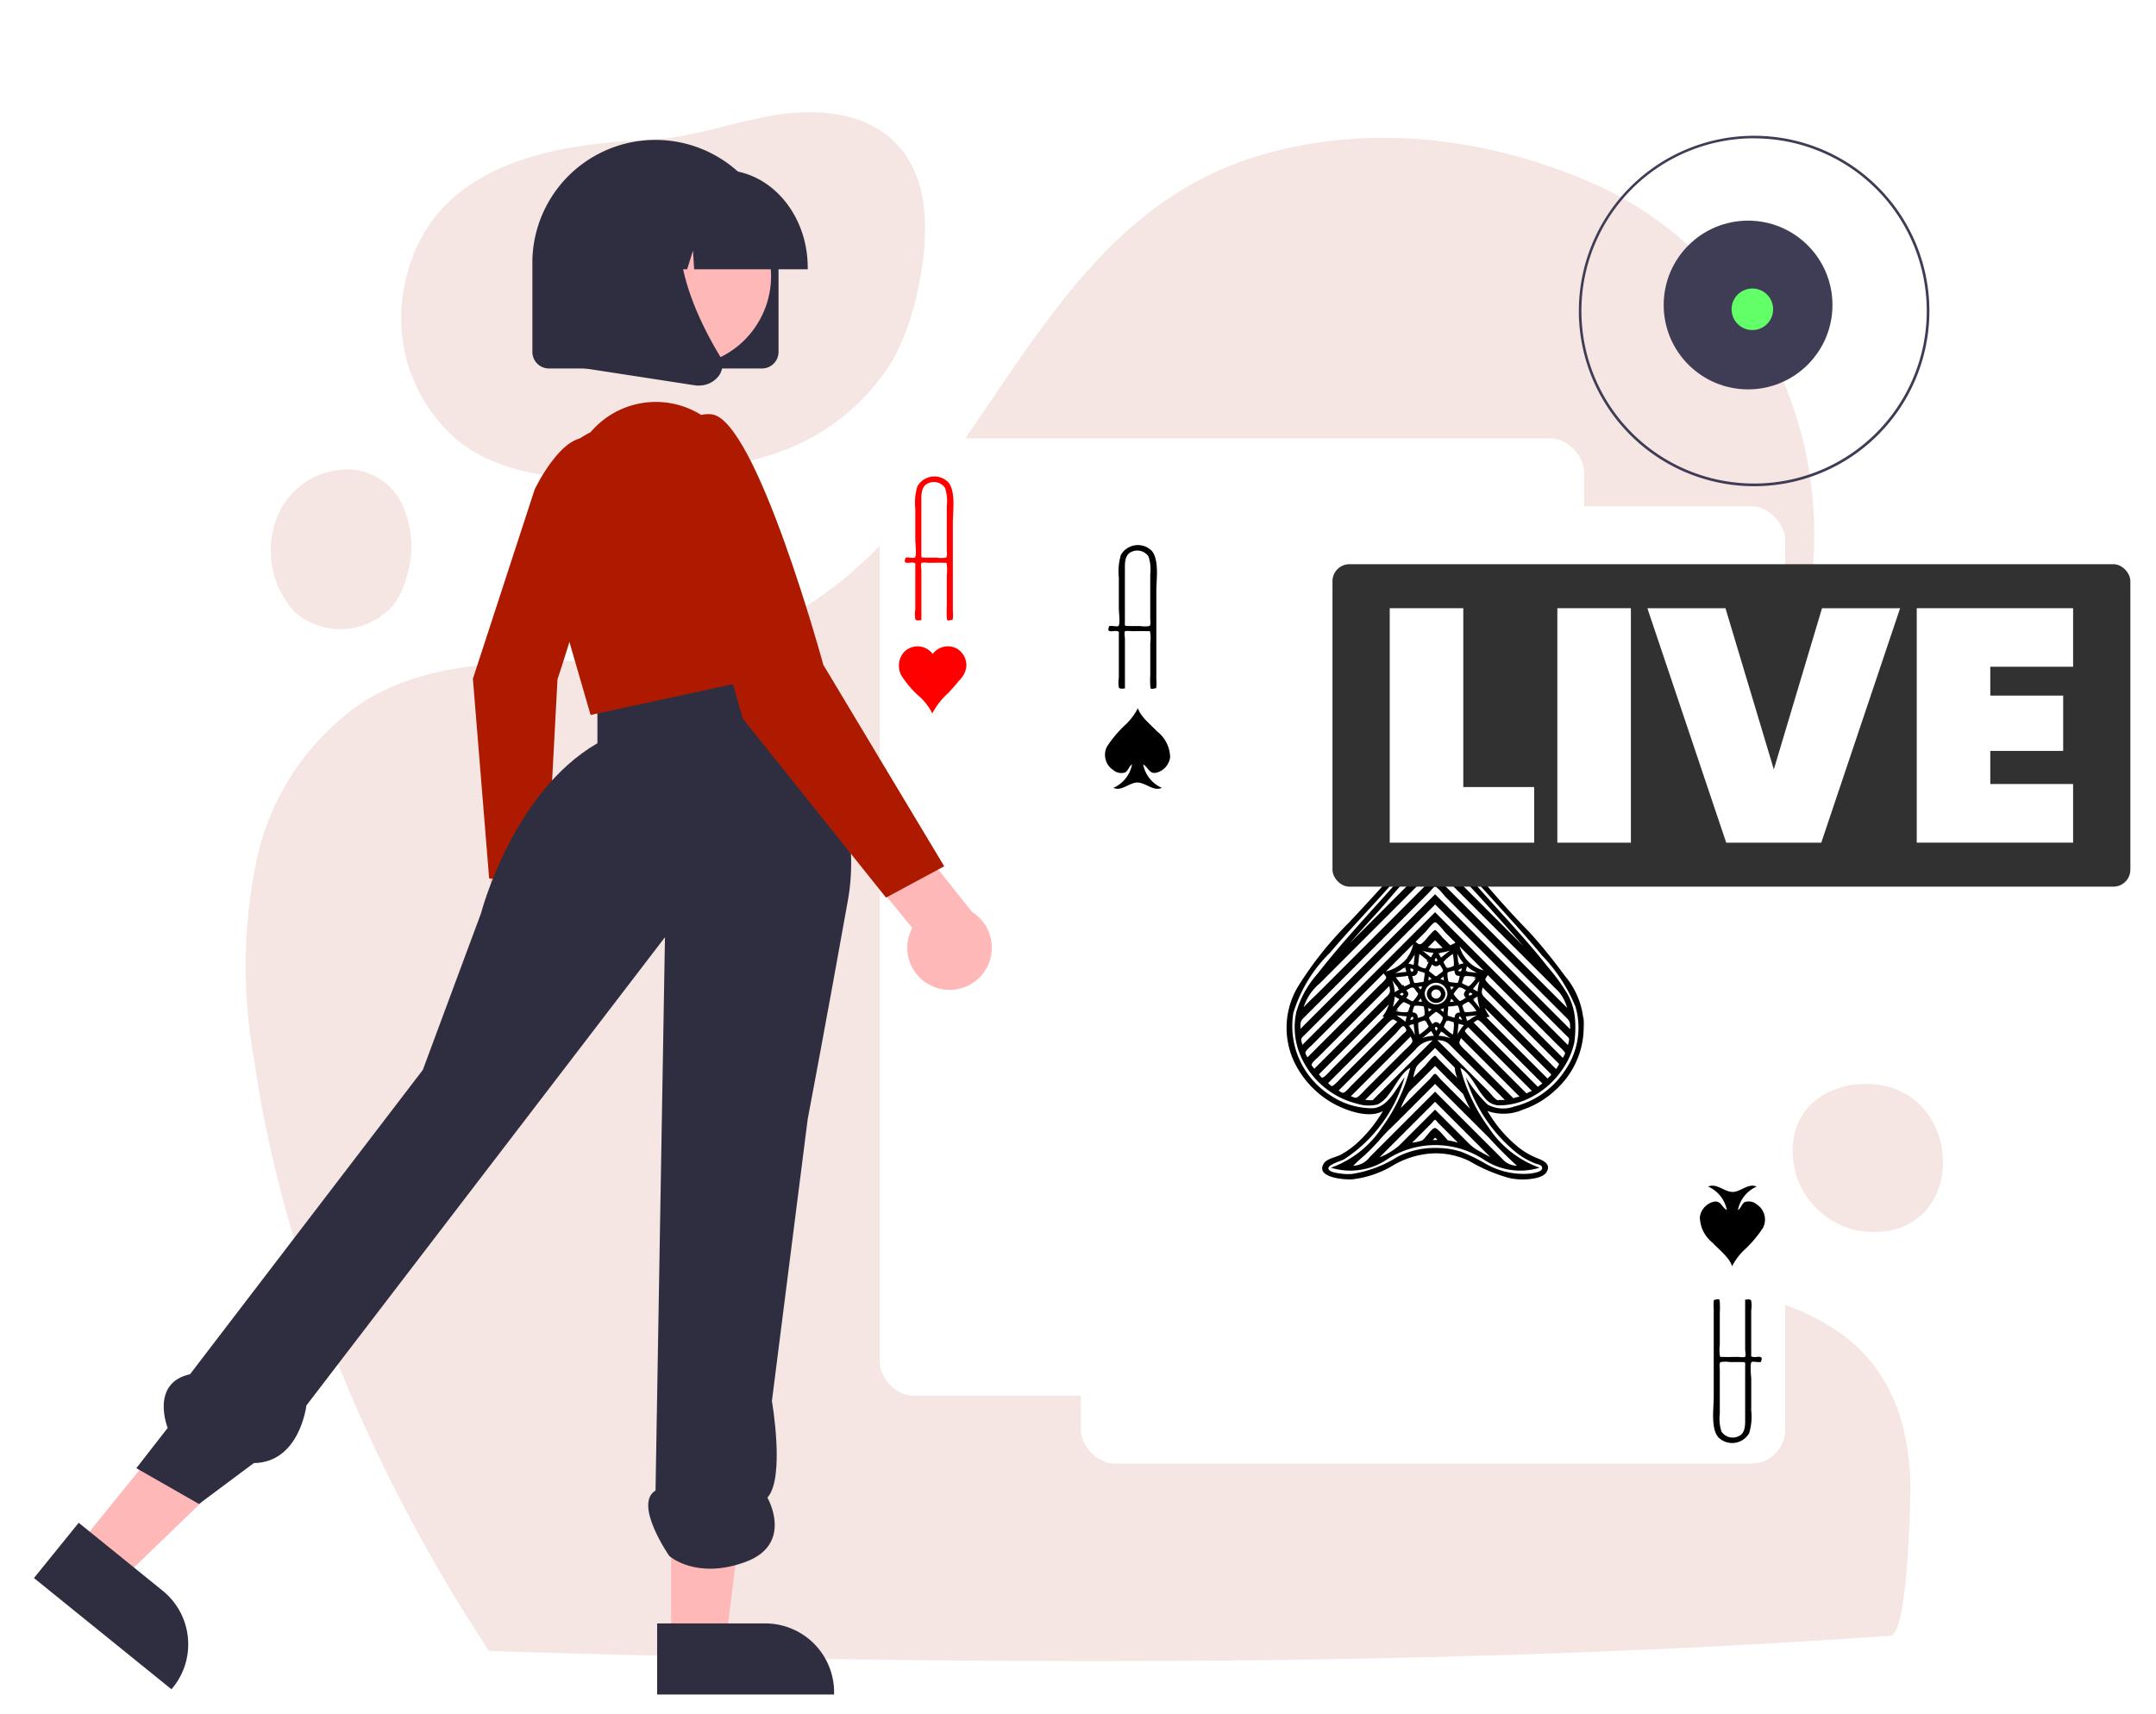 <svg id="Raggruppa_471" data-name="Raggruppa 471" xmlns="http://www.w3.org/2000/svg" width="127" height="101" viewBox="0 0 127 101">
  <rect id="Rettangolo_341" data-name="Rettangolo 341" width="127" height="101" fill="#fff"/>
  <g id="Raggruppa_470" data-name="Raggruppa 470" transform="translate(2)">
    <g id="Raggruppa_390" data-name="Raggruppa 390" transform="translate(-19.325 -48.064)" opacity="0.11">
      <path id="Tracciato_94" data-name="Tracciato 94" d="M73.815,64.979a9.464,9.464,0,0,0,3.352,9.2c2.695,1.994,6.288,2.191,9.64,2.059a28.158,28.158,0,0,0,8.961-1.49,12.791,12.791,0,0,0,6.923-5.631,15.516,15.516,0,0,0,1.446-4.294c.592-2.914.679-6.332-1.446-8.413-1.8-1.753-4.6-1.972-7.077-1.556s-4.864,1.336-7.384,1.446C82.074,56.565,75.151,57.924,73.815,64.979Z" transform="translate(-32.682)" fill="#ae1a00"/>
      <path id="Tracciato_95" data-name="Tracciato 95" d="M128.684,149.827c1.052-.088,1.205-8.435,1.161-9.312-.175-3.681-1.4-6.836-4.645-8.873-6.091-3.834-14.088-1.446-19.171-7.427-3.878-4.579-1.884-11.656,1.972-15.6,3.834-3.922,8.764-6.77,12.072-11.152,8.282-11,3.462-27.737-8.873-33.193-6.244-2.761-13.452-3.615-19.96-1.577-15.271,4.776-16.366,25.481-32.733,29.03-6.529,1.424-13.913-.482-19.631,2.98a15.038,15.038,0,0,0-6.441,9.443,30.672,30.672,0,0,0-.153,11.656c1.753,12.291,7.055,24.626,13.847,34.924C73.384,151.558,101.45,151.734,128.684,149.827Z" transform="translate(0 -5.383)" fill="#ae1a00"/>
      <path id="Tracciato_96" data-name="Tracciato 96" d="M42.611,150.791a3.576,3.576,0,0,1,3.7,1.906,5.893,5.893,0,0,1,.307,4.448,5.113,5.113,0,0,1-.679,1.49,4.119,4.119,0,0,1-5.85.57,5.359,5.359,0,0,1-1.139-5.5A4.475,4.475,0,0,1,42.611,150.791Z" transform="translate(-5.356 -75.033)" fill="#ae1a00"/>
      <path id="Tracciato_97" data-name="Tracciato 97" d="M452,316c5.981-.022,6.2,9.29-.066,8.7a4.794,4.794,0,0,1-4.141-3.812C447.223,317.621,449.567,316,452,316Z" transform="translate(-324.783 -204.069)" fill="#ae1a00"/>
    </g>
    <g id="Raggruppa_408" data-name="Raggruppa 408" transform="translate(49.823 25.83)">
      <rect id="Rettangolo_320" data-name="Rettangolo 320" width="41.49" height="56.407" rx="2" transform="translate(0 0)" fill="#fff"/>
      <path id="Tracciato_1058" data-name="Tracciato 1058" d="M96.52,148.729a1.148,1.148,0,0,0-.56-1.11,1.109,1.109,0,0,0-1.418.32,1.109,1.109,0,0,0-1.7-.1,1.215,1.215,0,0,0-.141,1.372,5.856,5.856,0,0,0,.963,1.15,3.335,3.335,0,0,1,.855,1.081,4.166,4.166,0,0,1,.958-1.22c.206-.228.413-.456.605-.7A1.432,1.432,0,0,0,96.52,148.729Z" transform="translate(-91.424 -135.235)" fill="#ff0001"/>
      <path id="Tracciato_1059" data-name="Tracciato 1059" d="M160,193.432a4.106,4.106,0,0,0-.408-2.169,3.5,3.5,0,0,0-5.9-.35,3.5,3.5,0,0,0-6.008.558,3.917,3.917,0,0,0-.189,2.485,5.176,5.176,0,0,0,1.325,2.389c.856,1.03,1.8,1.98,2.715,2.96.464.5.927,1,1.347,1.539a4.084,4.084,0,0,1,.746,1.233,5.771,5.771,0,0,1,1.1-1.671c.59-.719,1.22-1.4,1.843-2.094.651-.72,1.3-1.439,1.917-2.192S160,194.463,160,193.432Z" transform="translate(-132.947 -167.028)" fill="#ff0001"/>
      <path id="Tracciato_1060" data-name="Tracciato 1060" d="M94.943,114.738c-.159,0-.3.052-.358-.066a1.827,1.827,0,0,1,0-.571V111.55c0-.181.037-.157-.108-.2-.185-.049-.616.145-.489-.214.043-.123-.014-.068.135-.09.1-.014.362.055.438,0,.118-.087.024-.861.024-1.023v-1.841a3.339,3.339,0,0,1,.123-1.332,1.156,1.156,0,0,1,1.813-.247c.46.524.276,1.73.276,2.378v5.231a1.911,1.911,0,0,1,0,.411c-.034.138.049.07-.113.107-.235.055-.226.019-.244-.145a6.042,6.042,0,0,1,0-.67V112.08a2.566,2.566,0,0,0,0-.622c-.039-.134.024-.1-.161-.1-.3-.012-.6,0-.894,0-.08,0-.389-.041-.441.013s0,.374,0,.439v2.931Zm0-7.19v3.224c0,.276-.049.28.234.28h.654a1.735,1.735,0,0,0,.558,0c.1-.057.051-.317.051-.459v-2.587a2.476,2.476,0,0,0-.1-1.055.793.793,0,0,0-.948-.3C95,106.782,94.943,107.18,94.943,107.548Z" transform="translate(-92.492 -104.026)" fill="#ff0001"/>
      <path id="Tracciato_1061" data-name="Tracciato 1061" d="M237.867,269.8a1.148,1.148,0,0,0,.56,1.11,5.622,5.622,0,0,1,3.116-.218,1.215,1.215,0,0,0,.141-1.372,5.863,5.863,0,0,0-.963-1.15,3.332,3.332,0,0,1-.855-1.081,4.166,4.166,0,0,1-.958,1.22c-.206.228-.413.456-.6.7A1.433,1.433,0,0,0,237.867,269.8Z" transform="translate(-201.473 -225.816)" fill="#ff0001"/>
      <path id="Tracciato_1062" data-name="Tracciato 1062" d="M242.867,289.655c.159,0,.3-.052.358.067a1.827,1.827,0,0,1,0,.571v2.549c0,.181-.037.157.108.2.185.049.616-.144.489.214-.044.123.014.068-.135.09-.1.014-.362-.055-.438,0-.118.087-.024.861-.024,1.023V296.2a3.34,3.34,0,0,1-.123,1.332,1.156,1.156,0,0,1-1.812.247c-.46-.524-.277-1.73-.277-2.378v-5.232a1.908,1.908,0,0,1,0-.411c.034-.138-.049-.07.113-.108.235-.054.226-.019.245.145a6.046,6.046,0,0,1,0,.67v1.843a2.552,2.552,0,0,0,0,.622c.039.134-.024.1.161.1.3.012.6,0,.894,0,.08,0,.389.042.441-.012s0-.374,0-.439v-2.931Zm0,7.19V293.62c0-.275.05-.279-.234-.279h-.654a1.734,1.734,0,0,0-.558,0c-.1.057-.05.317-.05.458v2.587a2.471,2.471,0,0,0,.1,1.054.793.793,0,0,0,.948.3C242.811,297.611,242.867,297.213,242.867,296.845Z" transform="translate(-203.828 -242.885)" fill="#ff0001"/>
    </g>
    <g id="Raggruppa_409" data-name="Raggruppa 409" transform="translate(61.668 29.83)">
      <rect id="Rettangolo_321" data-name="Rettangolo 321" width="41.49" height="56.407" rx="2" transform="translate(0 0)" fill="#fff"/>
      <path id="Tracciato_1063" data-name="Tracciato 1063" d="M136.108,114.881c-.159,0-.3.052-.357-.066a1.828,1.828,0,0,1,0-.571V111.7c0-.181.037-.157-.107-.2-.185-.049-.615.144-.488-.213.043-.123-.014-.068.134-.09.1-.014.362.055.437,0,.118-.087.024-.86.024-1.021v-1.838a3.335,3.335,0,0,1,.123-1.33,1.155,1.155,0,0,1,1.81-.246c.459.524.276,1.728.276,2.375v5.224a1.919,1.919,0,0,1,0,.411c-.034.138.049.07-.113.107-.235.054-.225.019-.244-.145a6.025,6.025,0,0,1,0-.669v-1.84a2.546,2.546,0,0,0,0-.621c-.039-.133.024-.1-.16-.1-.3-.012-.6,0-.893,0-.08,0-.389-.041-.44.012s0,.374,0,.439v2.927Zm0-7.18v3.22c0,.275-.05.279.233.279h.653a1.73,1.73,0,0,0,.557,0c.1-.057.05-.317.05-.458v-2.583a2.469,2.469,0,0,0-.1-1.053.792.792,0,0,0-.946-.3C136.164,106.937,136.108,107.334,136.108,107.7Z" transform="translate(-133.514 -104.144)"/>
      <path id="Tracciato_1064" data-name="Tracciato 1064" d="M283.822,289.549c.159,0,.3-.052.357.066a1.83,1.83,0,0,1,0,.571v2.546c0,.181-.037.157.108.195.185.049.615-.144.488.214-.043.123.014.068-.134.09-.1.014-.362-.055-.437,0-.118.086-.024.86-.024,1.021v1.839a3.329,3.329,0,0,1-.123,1.33,1.154,1.154,0,0,1-1.81.246c-.459-.523-.276-1.728-.276-2.375v-5.224a1.906,1.906,0,0,1,0-.411c.034-.137-.049-.07.113-.107.235-.055.225-.019.244.145a6.024,6.024,0,0,1,0,.669v1.84a2.556,2.556,0,0,0,0,.621c.039.134-.023.1.161.1.3.012.6,0,.893,0,.08,0,.389.042.44-.012s0-.374,0-.439v-2.926Zm0,7.18v-3.22c0-.275.049-.279-.233-.279h-.653a1.729,1.729,0,0,0-.557,0c-.1.057-.051.317-.051.458v2.583a2.469,2.469,0,0,0,.1,1.053.791.791,0,0,0,.946.3C283.765,297.494,283.822,297.1,283.822,296.729Z" transform="translate(-244.691 -242.805)"/>
      <path id="Tracciato_1065" data-name="Tracciato 1065" d="M138.153,148.9a1.977,1.977,0,0,0-.757-1.517c-.362-.393-.976-.852-1.142-1.381a3.482,3.482,0,0,1-.795,1.035,6.9,6.9,0,0,0-1.026,1.234,1.065,1.065,0,0,0,.368,1.378.732.732,0,0,0,.71.138c.177-.1.217-.368.4-.473a1.9,1.9,0,0,1-1.1,1.385c.482.224.936-.316,1.416-.314s.952.54,1.437.314a1.9,1.9,0,0,1-1.1-1.385c.318.186.356.6.8.486a1.082,1.082,0,0,0,.787-.9C138.171,148.744,138.093,149.395,138.153,148.9Z" transform="translate(-132.894 -134.108)"/>
      <path id="Tracciato_1066" data-name="Tracciato 1066" d="M278.7,263.8a1.976,1.976,0,0,0,.757,1.516c.362.394.976.852,1.142,1.381a3.472,3.472,0,0,1,.795-1.034,6.915,6.915,0,0,0,1.026-1.234,1.066,1.066,0,0,0-.368-1.378.732.732,0,0,0-.71-.138c-.177.1-.217.368-.4.473a1.9,1.9,0,0,1,1.1-1.385c-.482-.224-.936.316-1.416.315s-.952-.54-1.437-.315a1.9,1.9,0,0,1,1.1,1.385c-.318-.185-.357-.6-.8-.486A1.082,1.082,0,0,0,278.7,263.8Z" transform="translate(-242.237 -221.916)"/>
      <path id="Tracciato_1067" data-name="Tracciato 1067" d="M213.542,213.779a.547.547,0,0,0-1.093,0A.547.547,0,0,0,213.542,213.779Zm-.832,0a.286.286,0,0,1,.571,0A.286.286,0,0,1,212.71,213.779Z" transform="translate(-192.068 -185.04)"/>
      <path id="Tracciato_1068" data-name="Tracciato 1068" d="M195.889,181.834a4.7,4.7,0,0,0-1.084-2.485,31.948,31.948,0,0,0-2.038-2.52A57.189,57.189,0,0,1,188.1,171.4a9.051,9.051,0,0,1-.933-2.2c-.151.439-.294.883-.455,1.318a6.505,6.505,0,0,1-1.083,1.7c-1.1,1.386-2.318,2.678-3.521,3.973a20.682,20.682,0,0,0-3.054,3.843,4.72,4.72,0,0,0,.085,4.889,5.537,5.537,0,0,0,2.106,1.99c.744.394,2.042.856,2.845.4a8.094,8.094,0,0,1-1.6,1.956,4.982,4.982,0,0,1-.865.609c-.282.155-.827.237-1.007.509-.564.854,1.226.985,1.668.951a5.962,5.962,0,0,0,2.307-.765,5.141,5.141,0,0,1,2.448-.764,4.53,4.53,0,0,1,2.134.449,9.624,9.624,0,0,0,2.346,1,3.7,3.7,0,0,0,1.062.079c.354-.029.954-.1,1.152-.438.276-.472-.224-.678-.566-.81a4.328,4.328,0,0,1-1.069-.616,7.739,7.739,0,0,1-1.853-2.162,2.839,2.839,0,0,0,2.109-.087,5.209,5.209,0,0,0,1.866-1.121,4.994,4.994,0,0,0,1.666-4.277C195.885,181.566,196.042,183.043,195.889,181.834Zm-1.121,3.158a5,5,0,0,1-2.953,2.058,1.9,1.9,0,0,1-1.561-.118,7.85,7.85,0,0,1-1.279-1.6A9.16,9.16,0,0,0,192,189.807a4.562,4.562,0,0,0,1.052.592c.149.058.447.085.414.3s-.535.273-.7.3a4.457,4.457,0,0,1-2.629-.582,10.9,10.9,0,0,0-1.428-.7,4.651,4.651,0,0,0-1.44-.226,4.819,4.819,0,0,0-2.315.517,7.049,7.049,0,0,1-2.672,1.01,2.938,2.938,0,0,1-.642-.013c-.181-.025-.662-.077-.753-.263-.122-.252.735-.484.919-.587a8.591,8.591,0,0,0,3.561-4.826c-.488.628-.989,1.805-1.912,1.82a4.4,4.4,0,0,1-2.463-.762,4.835,4.835,0,0,1-2.18-4.854,8.443,8.443,0,0,1,2.169-3.558c1.034-1.221,2.142-2.378,3.21-3.569,1.145-1.279,2.49-2.592,2.981-4.278a5.97,5.97,0,0,0,1.046,1.991c.8,1.051,1.7,2.024,2.579,3,.9,1,1.812,1.993,2.667,3.032a9.575,9.575,0,0,1,1.972,3.029A4.412,4.412,0,0,1,194.768,184.991Z" transform="translate(-166.295 -151.681)"/>
      <path id="Tracciato_1069" data-name="Tracciato 1069" d="M196.874,186.557a3.619,3.619,0,0,0-.554-1.622,11.837,11.837,0,0,0-1.039-1.4c-.774-.992-1.616-1.93-2.458-2.864-.8-.884-1.6-1.76-2.375-2.666a8.972,8.972,0,0,1-1.8-2.6c.013.224-.329.655-.455.849a13.688,13.688,0,0,1-.847,1.143c-.563.7-1.161,1.367-1.761,2.034-1.328,1.477-2.664,2.938-3.884,4.506a5.857,5.857,0,0,0-1.232,2.207,4.233,4.233,0,0,0,.1,2.246,4.916,4.916,0,0,0,3.5,3.2,2.193,2.193,0,0,0,1.18.035,1.8,1.8,0,0,0,.646-.577c.4-.493.715-1.256,1.276-1.584a10.423,10.423,0,0,1-1.658,3.506,6.018,6.018,0,0,1-3.014,2.383,3.871,3.871,0,0,0,3.33-.507,5.215,5.215,0,0,1,5.63,0,3.872,3.872,0,0,0,3.33.507,6,6,0,0,1-3-2.367,10.419,10.419,0,0,1-1.669-3.521c.633.37.951,1.243,1.435,1.772a1.1,1.1,0,0,0,.826.443,4.035,4.035,0,0,0,1.492-.285,5,5,0,0,0,2.314-1.916,4.364,4.364,0,0,0,.649-1.515A6.629,6.629,0,0,0,196.874,186.557Zm-11.683-6.2c.745-.823,1.441-1.712,2.225-2.5l1.217-1.217c1.812,1.811,3.518,3.721,5.2,5.657l-4.495-4.495-.446-.445c-.044-.044-.172-.224-.235-.235-.094-.016-.27.225-.35.305l-2.586,2.586-2.117,2.117c.523-.6,1.055-1.188,1.588-1.777Zm-4.3,5.546a2.993,2.993,0,0,1,.945-1.405l1.761-1.761,4.144-4.144.61-.61c.041-.041.219-.278.278-.278.037,0,.127.119.157.149l.508.508,4.013,4.013,2.056,2.056.568.568a2.437,2.437,0,0,1,.478.937l-6.82-6.82-.954-.954-6.819,6.819c-.3.3-.641.6-.924.923Zm.223,2.951c-.114-.222-.166-.237-.062-.4a2.2,2.2,0,0,1,.3-.3l1.1-1.1,2.543-2.543.606-.606c.158.216.2.209.093.366a2.53,2.53,0,0,1-.311.311l-1.083,1.083-2.585,2.585Zm9.487-5.64a2.055,2.055,0,0,1-.523-.9l1.418,1.418a2.063,2.063,0,0,1-.9-.522Zm-.075,3.528q-.039-.153-.082-.3.332-.03.662-.074a2.334,2.334,0,0,0-.58.379C190.5,186.642,190.7,186.585,190.525,186.743Zm-4.239-.379q.337.046.676.075-.044.157-.083.315a2.324,2.324,0,0,0-.593-.391C186.5,186.394,186.5,186.461,186.286,186.364Zm-.175-.421a2.328,2.328,0,0,0,.142-.677q.135.08.273.157-.213.256-.415.52C186.191,185.73,186.242,185.773,186.111,185.944Zm4.961-1.808a2.2,2.2,0,0,1-.36.45c-.127.089-.076.107-.245.019a1.188,1.188,0,0,1-.246-.124c-.013-.031.054-.168.065-.2.043-.138.025-.177.135-.213a2.169,2.169,0,0,1,.652.071C190.946,184.3,190.864,184.108,191.072,184.136Zm-.645-.335c.029-.1.056-.21.083-.315a2.339,2.339,0,0,0,.6.391q-.338-.046-.679-.076C190.456,183.7,190.661,183.822,190.427,183.8Zm.851.5a2.327,2.327,0,0,0-.142.677c-.09-.053-.181-.106-.273-.157q.213-.256.415-.521C191.2,184.51,191.148,184.468,191.278,184.3Zm-.425.814a.867.867,0,0,1-.173.1c-.088-.023-.068-.116-.016-.158s.116.02.189.06C190.8,185.14,190.809,185.086,190.853,185.111Zm-.468.155.061.072c-.065.035-.3.2-.368.191a1.989,1.989,0,0,1-.356-.409,1.536,1.536,0,0,1,.309-.38c.119-.047.285.08.424.153-.093.106-.185.241-.07.373Zm-3.613-.568c-.155-.184-.308-.371-.454-.563.149-.02.3-.036.447-.051l.126-.012q.174-.082.169.1a1.84,1.84,0,0,1,.1.318c-.026.064-.326.17-.391.205C186.591,184.484,186.91,184.623,186.771,184.7Zm.013.422c-.112.13-.09.1-.248.009.145-.083.143-.132.248-.009C186.762,185.146,186.764,185.1,186.784,185.121Zm.378-1.52c.062.017.179.02.189.082.014.082-.048.149-.137.1-.022-.013-.045-.156-.052-.18C187.217,183.616,187.176,183.654,187.162,183.6ZM187,184.976a.577.577,0,0,1-.062-.073c.147-.079.3-.215.429-.146.059.032.125.159.169.213.1.124.124.095.058.232a1.538,1.538,0,0,1-.275.345c-.071.01-.322-.163-.389-.2C187.028,185.242,187.119,185.108,187,184.976Zm.794-.1q-.078-.091-.153-.185l.237-.022a.907.907,0,0,0-.084.206C187.745,184.807,187.818,184.8,187.8,184.871Zm.084.705q-.118-.009-.237-.022.075-.093.153-.183a.936.936,0,0,0,.084.205C187.795,185.569,187.847,185.511,187.883,185.576Zm-.668.933c.042-.06.165-.093.137.058-.012.067-.1.064-.177.085Q187.194,186.581,187.215,186.509Zm.1-.3a.921.921,0,0,1,.112-.4,1.94,1.94,0,0,1,.541.036,1.534,1.534,0,0,1,.05.489c-.05.116-.259.145-.407.191A.276.276,0,0,0,187.316,186.205Zm.752.447c.04.08.082.16.124.239.079.149.1.1-.023.24a3.126,3.126,0,0,1-.459.367,3.076,3.076,0,0,1-.063-.573c.011-.15-.026-.1.1-.169a2.3,2.3,0,0,1,.318-.1C188.13,186.775,187.934,186.7,188.068,186.652Zm.192-.484q-.012-.118-.021-.237a.923.923,0,0,0,.2.084q-.091.078-.183.153C188.253,186.1,188.315,186.124,188.26,186.169Zm-.235-1.048a.67.67,0,0,1,1.34,0A.67.67,0,0,1,188.025,185.12Zm.249-1.379q.094-.191.193-.381a.283.283,0,0,0,.446.009c.04.075.2.284.191.368-.006.063-.188.172-.249.222-.169.139-.153.137-.322,0-.03-.025-.268-.2-.259-.216C188.334,183.617,188.273,183.744,188.274,183.741Zm-.4-1.2a2.332,2.332,0,0,0,.678.142q-.08.135-.157.273-.256-.213-.521-.415C188.084,182.617,188.042,182.667,187.87,182.536Zm.742.558c.024-.044.048-.089.073-.133.044.078.139.158.046.217C188.657,183.225,188.607,183.153,188.612,183.094Zm.21-.414a2.33,2.33,0,0,0,.695-.143q-.27.206-.53.424-.08-.142-.164-.281C189.065,182.668,188.881,182.778,188.822,182.68Zm.307,1.391c.008.079.016.158.022.237a.937.937,0,0,0-.205-.084q.091-.078.183-.153C189.137,184.143,189.073,184.117,189.129,184.072Zm-.685.153a.912.912,0,0,0-.2.084q.009-.119.021-.237.093.075.183.153C188.372,184.244,188.375,184.166,188.444,184.225Zm.707,1.707q-.009.119-.022.237-.093-.075-.184-.153a.929.929,0,0,0,.206-.084C189.143,186.02,189.086,185.968,189.15,185.932Zm.184.714c.085.028.171.055.256.082.159.049.141.007.154.183a3.062,3.062,0,0,1-.065.587,3.028,3.028,0,0,1-.45-.36c-.1-.115-.09-.053-.045-.195a2.387,2.387,0,0,1,.151-.3C189.465,186.689,189.273,186.772,189.335,186.646Zm.049-.259a1.328,1.328,0,0,1,.027-.409q-.051-.179.116-.14l.161-.016c.063-.007.239-.053.28-.024.064.047.108.326.132.4-.214,0-.3.1-.321.309q-.2-.06-.4-.125Zm.207-1.016q.078.091.153.183c-.079.008-.158.015-.237.022a.931.931,0,0,0,.084-.2C189.648,185.439,189.57,185.443,189.59,185.371Zm-.084-.707.237.022q-.075.093-.153.183a.937.937,0,0,0-.084-.205C189.6,184.672,189.542,184.729,189.506,184.664Zm.532,1.894c.026-.305.173.024.189.082C190.146,186.618,190.069,186.615,190.038,186.558Zm.09-2.781c-.292-.024.022-.171.086-.19C190.2,183.659,190.2,183.768,190.128,183.777Zm-.115-.4q-.031-.331-.074-.661a2.352,2.352,0,0,0,.378.579c-.1.026-.2.053-.3.082C189.992,183.145,190.112,183.344,190.013,183.372Zm-.021.656.095.008c-.022.074-.062.359-.128.405a.967.967,0,0,1-.275-.024c-.115-.012-.213,0-.267-.076a1.751,1.751,0,0,1-.053-.492c.04-.064.337-.111.415-.135,0,.141.044.3.214.313Zm-.671-.44c-.04-.08-.082-.16-.124-.239-.078-.148-.1-.1.022-.239a3.075,3.075,0,0,1,.46-.368,3.093,3.093,0,0,1,.064.573c-.01.15.027.1-.1.169a2.344,2.344,0,0,1-.319.1C189.259,183.465,189.456,183.543,189.321,183.588Zm-.627-1.163a2.369,2.369,0,0,1-.489-.065l.427-.428.452.452A2.1,2.1,0,0,1,188.695,182.425Zm-.707-.127c.047.017.1.03.145.044C188.084,182.329,188.035,182.315,187.988,182.3Zm.275.89c-.034.065-.144.379-.208.406a.972.972,0,0,1-.309-.1c-.152-.09-.107-.1-.088-.3.015-.152.032-.3.052-.455.188.144.372.294.553.446C188.183,183.339,188.053,183.013,188.263,183.189Zm-.257.665c.04.014-.014.28-.019.332-.022.219-.012.205-.231.227-.065.006-.29.061-.334.03-.064-.047-.108-.327-.132-.405a.284.284,0,0,0,.321-.309c.132.04.264.082.395.125Zm-.555-1.142c-.03.225-.055.45-.076.676q-.157-.043-.315-.082a2.331,2.331,0,0,0,.39-.593C187.421,182.928,187.353,182.926,187.45,182.712Zm-.586.786c.026.1.054.2.082.3q-.332.03-.664.075a2.319,2.319,0,0,0,.581-.379C186.89,183.6,186.686,183.655,186.864,183.5Zm-.329,1.331q-.141.08-.28.164a2.326,2.326,0,0,0-.144-.7q.206.27.424.531C186.443,184.88,186.386,184.649,186.535,184.828Zm-.218,1.277a2.177,2.177,0,0,1,.361-.452c.126-.087.076-.1.244-.017a1.157,1.157,0,0,1,.245.124c.013.031-.054.168-.065.2-.043.138-.025.177-.135.213a2.176,2.176,0,0,1-.651-.071C186.444,185.939,186.526,186.133,186.317,186.1Zm.755.845q.153-.039.3-.082c.021.221.045.441.075.662a2.334,2.334,0,0,0-.378-.579C187.176,186.924,187.229,187.128,187.072,186.95Zm.8.753q.27-.206.53-.424.08.141.164.281a2.323,2.323,0,0,0-.695.143C188.046,187.57,188.091,187.62,187.872,187.7Zm1.923,1.738a1.79,1.79,0,0,0,.15.61l-.656-.656-.432-.432c-.032-.032-.175-.222-.223-.223-.127,0-.525.523-.617.614l-.665.665a2.474,2.474,0,0,1,.2-.66,3.151,3.151,0,0,1,.387-.387l.694-.694Zm-1.171-2.306c0-.067.061-.152.142-.044.043.057-.023.118-.062.187Zm-.074-.325-.073.061c-.035-.065-.211-.316-.2-.386a2.762,2.762,0,0,1,.419-.339,1.5,1.5,0,0,1,.38.309c.048.119-.08.286-.153.424-.1-.1-.246-.18-.373-.07Zm.449.479q.255.212.519.414a2.329,2.329,0,0,0-.675-.142c.053-.09.106-.181.156-.272C189.173,187.434,188.948,187.379,189,187.289Zm.941.239c.03-.224.055-.45.076-.675.1.029.21.056.315.083a2.323,2.323,0,0,0-.391.593C189.968,187.312,190.036,187.315,189.939,187.528Zm.287-1.781q.12-.06.239-.124c.149-.079.1-.1.24.023a3.064,3.064,0,0,1,.367.458,3.07,3.07,0,0,1-.573.064c-.151-.011-.1.026-.17-.1a2.39,2.39,0,0,1-.1-.317C190.349,185.686,190.271,185.881,190.226,185.747Zm.627-.335q.141-.08.281-.165a2.3,2.3,0,0,0,.144.7q-.207-.27-.425-.532C190.947,185.359,191,185.592,190.853,185.412Zm-1.316-3.173-.452-.452c-.064-.064-.358-.449-.454-.45s-.44.44-.506.506a1.772,1.772,0,0,1-.289.289c-.144.083-.195.011-.354-.106l.576-.576c.093-.093.448-.571.577-.574s.513.513.6.6l.6.6A2.094,2.094,0,0,1,189.537,182.239Zm-2.543.734a2.35,2.35,0,0,1-1.258.8l1.608-1.609A2.035,2.035,0,0,1,186.995,182.973Zm-5.475,6.533c-.15-.2-.211-.194-.105-.355a2.3,2.3,0,0,1,.3-.3l1.085-1.085,2.542-2.542.593-.593c.11.451-.014.474-.307.767l-1.062,1.063-2.456,2.456Zm.262.336,4.126-4.126a2.188,2.188,0,0,1-.377.715.6.6,0,0,1,.105.016l-1.889,1.888-1.254,1.254a3.183,3.183,0,0,1-.381.381C181.935,190.094,181.984,190.073,181.782,189.842Zm.538.52,1.966-1.966,1.3-1.3a4.472,4.472,0,0,1,.4-.4c.181-.139.155-.128.422.038l-1.993,1.993-1.308,1.308a4.305,4.305,0,0,1-.418.418C182.5,190.591,182.565,190.567,182.32,190.361Zm.617.441,3.4-3.4c.062-.062.315-.4.412-.412s.208.206.187.273-.178.178-.227.227l-1.977,1.977-1.084,1.084a2.539,2.539,0,0,1-.323.323C183.164,190.982,183.154,190.93,182.937,190.8Zm.724.334,3.533-3.533c.121.255.147.263.028.432a3.116,3.116,0,0,1-.358.358l-1.2,1.2-1.182,1.182a4.05,4.05,0,0,1-.367.366C183.938,191.277,183.938,191.234,183.661,191.136Zm1.292.225a3.368,3.368,0,0,1-.434-.026l1.818-1.818,1.138-1.138a1.373,1.373,0,0,1,1.008-.548Zm3.793,2.341c-.083,0-.166,0-.248,0l.134-.135C188.663,193.6,188.779,193.7,188.746,193.7Zm.661.042c-.146-.146-.639-.781-.8-.75s-.425.425-.529.529a1.291,1.291,0,0,1-.208.208,2.565,2.565,0,0,1-.588.128l.675-.675.454-.454c.03-.03.174-.22.22-.22s.173.173.2.2l.447.447.7.7A5.041,5.041,0,0,0,189.407,193.745Zm1.863.632a2.553,2.553,0,0,1-.638-.464l-.788-.788-1.212-1.212-1.369,1.369-.767.767a4.022,4.022,0,0,1-1.136.676l3.273-3.273,3.252,3.252q-.313-.153-.614-.328Zm.568-.777a22.643,22.643,0,0,0,1.619,1.619,1.157,1.157,0,0,1-.878-.419l-.993-.993-2.371-2.371-.58-.58-3.841,3.841a1.282,1.282,0,0,1-.984.525c.221-.221.443-.423.68-.626a13,13,0,0,0,1.061-1.115c.281-.305.589-.589.883-.883l2.2-2.2Zm-1.547-2.6q.186.443.41.869l-1.034-1.034-.692-.692c-.049-.049-.268-.34-.341-.341s-.264.262-.308.306l-.68.68-1.037,1.037a4.735,4.735,0,0,1,.492-.952c.168-.194.367-.367.549-.549l.984-.984Zm2.086.366c-.194,0-.473-.409-.6-.536l-1.211-1.211-1.8-1.8c.521.019.624.164.956.5l1.185,1.185,1.836,1.836A3.641,3.641,0,0,1,192.377,191.362Zm.881-.113-1.679-1.678-1.1-1.1a2.913,2.913,0,0,1-.331-.331c-.123-.172-.1-.181.012-.448l3.45,3.45C193.494,191.182,193.377,191.22,193.258,191.249Zm.775-.282-1.907-1.907-1.257-1.258a4.428,4.428,0,0,1-.388-.388c-.136-.177-.118-.141.1-.363l3.758,3.758C194.238,190.867,194.135,190.917,194.033,190.966Zm.668-.39-3.8-3.8c.265-.18.23-.187.412-.048a4.226,4.226,0,0,1,.387.387l1.3,1.3,1.954,1.953C194.871,190.441,194.789,190.512,194.7,190.576Zm.567-.491-3.616-3.616c.069-.014.137-.031.207-.038a2.23,2.23,0,0,1-.3-.519l2.045,2.046,1.353,1.353.419.419C195.545,189.9,195.469,189.885,195.268,190.086Zm.573-.673c-.027.036-.055.071-.083.106L191.84,185.6a4.011,4.011,0,0,1-.361-.36c-.128-.166-.1-.262-.049-.509l4.005,4.005.387.387c.133.133.147.105.019.29Zm.325-.544-4.1-4.1c-.123-.123-.265-.241-.376-.376-.143-.174-.118-.16.05-.41l4.077,4.077c.124.124.267.243.379.379C196.344,188.617,196.306,188.6,196.166,188.868Zm.3-.759-6.851-6.851-.981-.981-6.847,6.847-.969.969c-.094-.356-.114-.346.1-.555l.54-.54,1.883-1.883,4.29-4.289,1.008-1.008,7.005,7.005.681.681C196.559,187.744,196.57,187.715,196.465,188.109Zm-7.832-8.89-6.961,6.961-.97.97c0-.344-.019-.441.188-.648l.542-.542,1.9-1.9,4.328-4.328.648-.648c.047-.046.244-.311.316-.315.141-.008.559.538.664.643l4.153,4.153,2.25,2.25.662.662c.24.24.235.289.235.695l-6.953-6.953Z" transform="translate(-167.767 -156.381)"/>
    </g>
    <rect id="Rettangolo_322" data-name="Rettangolo 322" width="47" height="19" rx="1" transform="translate(76.49 33.243)" fill="#313131"/>
    <g id="Raggruppa_410" data-name="Raggruppa 410" transform="translate(-58.388 -580.215)">
      <path id="Tracciato_1054" data-name="Tracciato 1054" d="M142.583,616.051v10.537h4.176v3.278h-8.508V616.051Z" fill="#fff"/>
      <path id="Tracciato_1055" data-name="Tracciato 1055" d="M203.81,616.051h4.332v13.815H203.81Z" transform="translate(-55.686)" fill="#fff"/>
      <path id="Tracciato_1056" data-name="Tracciato 1056" d="M249.334,616.051h4.6l-4.644,13.815h-5.6l-4.644-13.815h4.6l2.849,9.5Z" transform="translate(-85.619)" fill="#fff"/>
      <path id="Tracciato_1057" data-name="Tracciato 1057" d="M353.594,619.5h-4.878v1.7h4.293v3.259h-4.293v1.951h4.878v3.454h-9.21V616.051h9.21Z" transform="translate(-175.089)" fill="#fff"/>
    </g>
    <g id="Raggruppa_412" data-name="Raggruppa 412" transform="translate(-298.059 1561.124)">
      <path id="Tracciato_1071" data-name="Tracciato 1071" d="M755.474,168.752A10.324,10.324,0,1,1,765.8,158.428,10.324,10.324,0,0,1,755.474,168.752Zm0-20.5a10.171,10.171,0,1,0,10.171,10.171A10.171,10.171,0,0,0,755.474,148.257Z" transform="translate(-356.09 -1701.228)" fill="#3f3d56"/>
      <ellipse id="Ellisse_134" data-name="Ellisse 134" cx="4.971" cy="4.971" rx="4.971" ry="4.971" transform="translate(394.059 -1548.124)" fill="#3f3d56"/>
      <ellipse id="Ellisse_135" data-name="Ellisse 135" cx="1.224" cy="1.224" rx="1.224" ry="1.224" transform="translate(398.059 -1544.124)" fill="#63ff69"/>
      <g id="Raggruppa_411" data-name="Raggruppa 411" transform="translate(298.059 -1553.052)">
        <path id="Tracciato_1072" data-name="Tracciato 1072" d="M569.988,431.852a2.16,2.16,0,0,1,.7-3.238l-.451-4.916,2.921-1,.54,6.952a2.172,2.172,0,0,1-3.707,2.206Z" transform="translate(-543.626 -382.875)" fill="#ffb8b8"/>
        <path id="Tracciato_1073" data-name="Tracciato 1073" d="M572.862,287.077s2-4.206,3.785-2.727-2.442,13.917-2.442,13.917l-.642,12.074L570.178,310l-.957-11.763Z" transform="translate(-543.365 -266.317)" fill="#ae1a00"/>
        <path id="Tracciato_1074" data-name="Tracciato 1074" d="M189.39,494.33l2.513,2.034,9.041-8.724-3.708-3Z" transform="translate(-186.778 -411.34)" fill="#ffb8b8"/>
        <path id="Tracciato_1075" data-name="Tracciato 1075" d="M409.636,685.144l4.948,4.005h0a4.057,4.057,0,0,1,.6,5.706l-.083.1L407,688.4Z" transform="translate(-407 -603.493)" fill="#2f2e41"/>
        <path id="Tracciato_1076" data-name="Tracciato 1076" d="M408.468,515.1H411.7l1.538-12.469h-4.771Z" transform="translate(-370.937 -426.468)" fill="#ffb8b8"/>
        <path id="Tracciato_1077" data-name="Tracciato 1077" d="M637.3,722.345h6.367a4.057,4.057,0,0,1,4.057,4.057v.132H637.3Z" transform="translate(-600.591 -634.764)" fill="#2f2e41"/>
        <path id="Tracciato_1078" data-name="Tracciato 1078" d="M481.983,362.227s6.065,7.383,4.746,14.766-2.373,12.92-2.373,12.92l-2.109,16.612s.791,4.524-.264,5.69c0,0,1.582,2.748-1.318,3.8s-4.465-.364-4.465-.364-2.126-3.063-.808-3.854l.555-32.6-21.122,27.59s-.388,3.356-3.095,3.392L448.5,412.59l-3.691-2.109,1.846-2.373s-1.055-2.637,1.318-3.164l13.711-17.93,3.428-9.229s1.846-7.119,6.856-10.02v-3.086Z" transform="translate(-438.778 -332.046)" fill="#2f2e41"/>
        <path id="Tracciato_1079" data-name="Tracciato 1079" d="M596.208,272.591h0a5.035,5.035,0,0,1,6.637-.937l.219.146h0a19.436,19.436,0,0,1,4.55,9.367l.987,5.4-12.393,2.685-2.905-10.02a5.661,5.661,0,0,1,2.905-6.64Z" transform="translate(-563.419 -255.198)" fill="#ae1a00"/>
        <path id="Tracciato_1080" data-name="Tracciato 1080" d="M714.163,430.835a2.472,2.472,0,0,1-1.41-3.519l-3.575-4.375,2.129-2.821,4.962,6.25a2.486,2.486,0,0,1-2.105,4.466Z" transform="translate(-661.014 -380.711)" fill="#ffb8b8"/>
        <path id="Tracciato_1081" data-name="Tracciato 1081" d="M645.214,280.336s-.791-5.274,1.846-5.01,6.592,14.766,6.592,14.766l7.119,11.866-3.428,1.846-8.438-10.547Z" transform="translate(-607.152 -258.988)" fill="#ae1a00"/>
        <path id="Tracciato_1082" data-name="Tracciato 1082" d="M604.737,186.51H592.18a.975.975,0,0,1-.974-.974v-5.412a7.252,7.252,0,0,1,14.5,0v5.412A.975.975,0,0,1,604.737,186.51Z" transform="translate(-561.846 -172.871)" fill="#2f2e41"/>
        <circle id="Ellisse_136" data-name="Ellisse 136" cx="5.317" cy="5.317" r="5.317" transform="translate(30.887 10.311) rotate(-61.337)" fill="#ffb8b8"/>
        <path id="Tracciato_1083" data-name="Tracciato 1083" d="M635.257,190.94h-6.692l-.069-1.1-.343,1.1h-1.03l-.136-2.185-.68,2.185h-1.994v-.108c0-3.163,2.243-5.737,5-5.737h.943c2.757,0,5,2.574,5,5.737Z" transform="translate(-589.676 -183.147)" fill="#2f2e41"/>
        <path id="Tracciato_1084" data-name="Tracciato 1084" d="M609.433,197.605a1.609,1.609,0,0,1-.244-.019l-7.965-1.227v-8.3a3.2,3.2,0,0,1,3.2-3.2h5.572l-.217.221c-3.02,3.075-.745,8.06.88,10.759a1.063,1.063,0,0,1-.108,1.26,1.447,1.447,0,0,1-1.114.5Z" transform="translate(-570.267 -182.956)" fill="#2f2e41"/>
      </g>
    </g>
  </g>
</svg>

